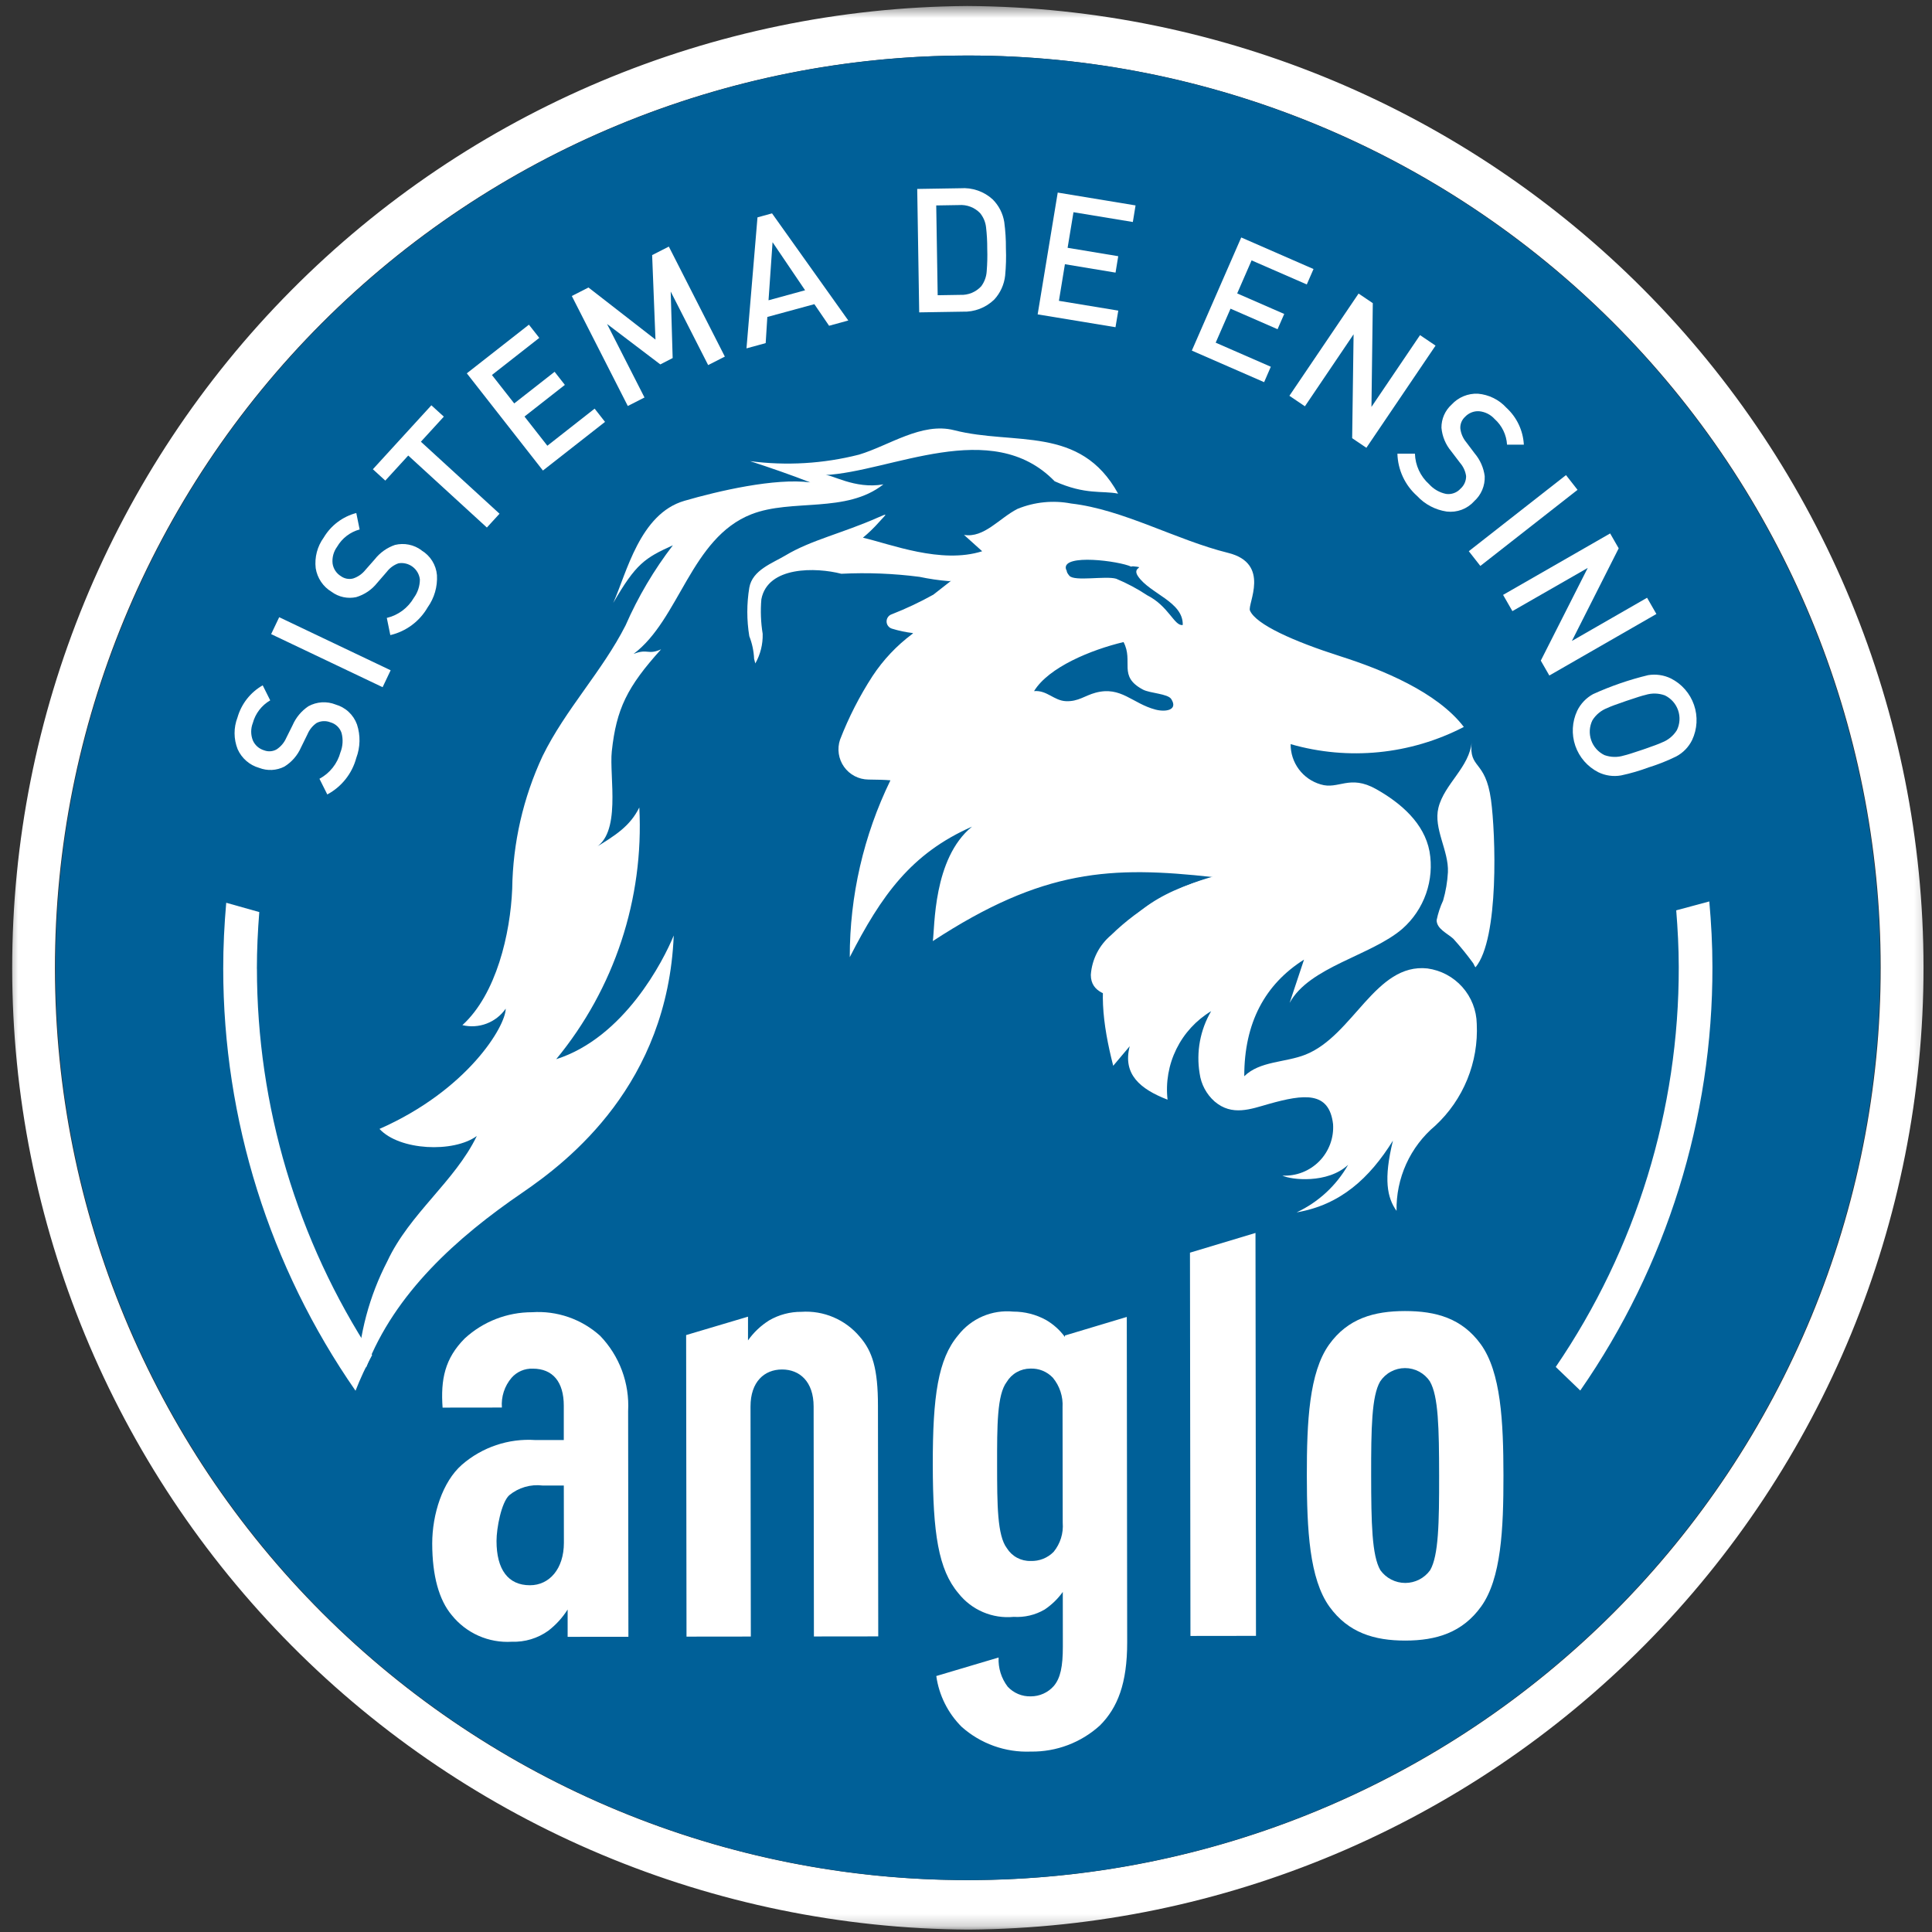 <svg width="161" height="161" viewBox="0 0 161 161" fill="none" xmlns="http://www.w3.org/2000/svg">
<rect x="0" y="0" width="161" height="161" fill="#333333" stroke="none"/>
<mask id="mask0_14_6" style="mask-type:luminance" maskUnits="userSpaceOnUse" x="0" y="0" width="161" height="161">
<path d="M160.803 0.5H0.5V160.804H160.803V0.5Z" fill="white"/>
</mask>
<g mask="url(#mask0_14_6)">
<path d="M80.654 4.628C100.817 4.616 120.159 12.614 134.425 26.862C148.691 41.111 156.712 60.443 156.724 80.606C156.736 100.769 148.738 120.111 134.49 134.377C120.241 148.642 100.909 156.664 80.746 156.676H80.646C60.483 156.688 41.142 148.689 26.876 134.441C12.61 120.192 4.589 100.859 4.578 80.697C4.566 60.534 12.564 41.192 26.813 26.926C41.062 12.661 60.394 4.64 80.557 4.628H80.654ZM80.654 0.5H80.554C59.395 0.662 39.158 9.185 24.258 24.209C9.358 39.233 1.003 59.54 1.016 80.7C1.029 101.86 9.409 122.156 24.328 137.161C39.247 152.167 59.495 160.664 80.654 160.8H80.754C101.913 160.638 122.15 152.116 137.051 137.092C151.951 122.068 160.306 101.762 160.293 80.602C160.281 59.442 151.901 39.146 136.982 24.14C122.064 9.134 101.817 0.636 80.657 0.5" fill="white"/>
<path d="M80.651 4.627C65.615 4.627 50.916 9.086 38.414 17.439C25.912 25.793 16.168 37.666 10.414 51.558C4.66 65.449 3.154 80.735 6.088 95.482C9.021 110.229 16.262 123.776 26.893 134.408C37.526 145.04 51.072 152.281 65.819 155.214C80.566 158.148 95.852 156.642 109.743 150.888C123.635 145.134 135.508 135.39 143.862 122.888C152.216 110.386 156.675 95.688 156.675 80.652C156.675 60.489 148.665 41.152 134.408 26.895C120.151 12.637 100.814 4.627 80.651 4.627Z" fill="#006098"/>
<path d="M142.702 80.571C142.702 78.733 142.602 76.918 142.442 75.12L139.685 75.861C139.811 77.418 139.894 78.986 139.896 80.574C139.923 92.466 136.349 104.088 129.645 113.911L131.689 115.878C138.885 105.512 142.729 93.189 142.702 80.571Z" fill="white"/>
<path d="M21.407 80.725C21.407 79.135 21.484 77.566 21.607 76.006C20.656 75.74 19.736 75.48 18.852 75.23C18.694 77.043 18.599 78.875 18.602 80.73C18.607 93.301 22.454 105.571 29.627 115.895C30.026 114.875 30.488 113.881 31.011 112.919C24.752 103.349 21.416 92.162 21.411 80.727" fill="white"/>
<path d="M27.963 58.711C28.371 58.826 28.746 59.036 29.056 59.324C29.367 59.613 29.604 59.971 29.748 60.37C30.048 61.28 30.027 62.265 29.69 63.162C29.517 63.807 29.213 64.41 28.797 64.933C28.382 65.457 27.863 65.889 27.274 66.204L26.621 64.898C27.047 64.669 27.422 64.356 27.722 63.978C28.023 63.6 28.243 63.164 28.369 62.698C28.572 62.183 28.605 61.616 28.463 61.081C28.393 60.867 28.271 60.674 28.108 60.519C27.945 60.364 27.746 60.251 27.529 60.192C27.346 60.119 27.149 60.087 26.952 60.096C26.756 60.105 26.563 60.156 26.387 60.246C26.049 60.479 25.784 60.805 25.626 61.184L25.085 62.284C24.797 62.946 24.313 63.504 23.698 63.884C23.375 64.049 23.021 64.143 22.66 64.162C22.298 64.18 21.936 64.121 21.598 63.99C21.203 63.878 20.838 63.68 20.528 63.411C20.218 63.142 19.971 62.808 19.804 62.433C19.466 61.584 19.462 60.638 19.792 59.786C20.115 58.654 20.869 57.694 21.892 57.111L22.518 58.364C21.806 58.776 21.285 59.454 21.069 60.248C20.887 60.714 20.887 61.232 21.069 61.698C21.156 61.897 21.285 62.075 21.449 62.219C21.612 62.362 21.805 62.468 22.013 62.529C22.181 62.593 22.362 62.619 22.541 62.605C22.721 62.591 22.895 62.538 23.051 62.449C23.403 62.217 23.681 61.889 23.851 61.503L24.379 60.443C24.658 59.797 25.117 59.245 25.702 58.853C26.046 58.664 26.427 58.553 26.818 58.528C27.21 58.503 27.602 58.566 27.966 58.71" fill="white"/>
<path d="M23.266 51.434L22.595 52.843L31.884 57.266L32.554 55.857L23.266 51.434Z" fill="white"/>
<path d="M35.123 45.865C35.487 46.082 35.794 46.382 36.018 46.741C36.242 47.1 36.378 47.507 36.413 47.929C36.468 48.885 36.195 49.831 35.639 50.611C35.306 51.189 34.858 51.693 34.323 52.091C33.788 52.489 33.176 52.773 32.527 52.925L32.234 51.493C32.703 51.382 33.144 51.177 33.531 50.89C33.917 50.603 34.241 50.24 34.483 49.824C34.811 49.378 34.989 48.839 34.99 48.285C34.966 48.078 34.9 47.878 34.796 47.697C34.692 47.516 34.553 47.358 34.386 47.232C34.219 47.106 34.029 47.016 33.826 46.966C33.624 46.916 33.413 46.908 33.207 46.942C32.82 47.078 32.482 47.325 32.233 47.651L31.433 48.574C30.986 49.139 30.377 49.553 29.687 49.76C29.334 49.836 28.968 49.837 28.614 49.761C28.261 49.685 27.927 49.535 27.636 49.32C27.284 49.109 26.983 48.824 26.754 48.484C26.525 48.144 26.373 47.758 26.309 47.353C26.202 46.445 26.442 45.531 26.98 44.792C27.582 43.783 28.555 43.05 29.691 42.751L29.97 44.122C29.177 44.337 28.502 44.856 28.09 45.567C27.795 45.971 27.661 46.47 27.716 46.967C27.748 47.182 27.827 47.387 27.947 47.568C28.067 47.749 28.226 47.902 28.411 48.015C28.556 48.12 28.723 48.191 28.899 48.224C29.075 48.258 29.257 48.251 29.43 48.206C29.831 48.073 30.184 47.827 30.447 47.498L31.227 46.612C31.661 46.058 32.246 45.641 32.911 45.412C33.291 45.318 33.687 45.309 34.07 45.387C34.453 45.464 34.815 45.625 35.128 45.859" fill="white"/>
<path d="M36.986 34.72L35.074 36.81L41.627 42.81L40.573 43.961L34.02 37.961L32.108 40.05L31.073 39.104L35.947 33.775L36.986 34.72Z" fill="white"/>
<path d="M50.419 35.157L45.244 39.211L38.901 31.111L44.076 27.057L44.941 28.157L40.994 31.249L42.852 33.619L46.217 30.983L47.072 32.074L43.707 34.711L45.613 37.145L49.552 34.054L50.419 35.157Z" fill="white"/>
<path d="M60.404 29.716L59.013 30.424L55.892 24.296L56.055 29.838L55.026 30.367L50.587 26.997L53.708 33.124L52.317 33.833L47.651 24.667L49.04 23.959L54.623 28.298L54.345 21.258L55.736 20.549L60.404 29.716Z" fill="white"/>
<path d="M70.691 26.708L69.091 27.147L67.863 25.347L63.944 26.413L63.807 28.592L62.207 29.031L63.124 18.113L64.336 17.781L70.691 26.708ZM67.091 24.189L64.38 20.183L64.044 25.024L67.091 24.189Z" fill="white"/>
<path d="M83.826 20.697C83.856 21.454 83.834 22.213 83.762 22.967C83.68 23.712 83.362 24.41 82.855 24.962C82.506 25.3 82.092 25.565 81.638 25.738C81.184 25.912 80.699 25.992 80.213 25.973L76.6 26.031L76.435 15.745L80.046 15.687C80.531 15.652 81.018 15.716 81.477 15.875C81.937 16.034 82.359 16.285 82.719 16.612C83.234 17.124 83.573 17.786 83.688 18.503C83.785 19.23 83.832 19.963 83.826 20.697ZM82.27 20.722C82.273 20.124 82.24 19.526 82.17 18.932C82.121 18.499 81.947 18.09 81.67 17.754C81.443 17.521 81.168 17.341 80.864 17.226C80.56 17.111 80.234 17.064 79.91 17.089L78.019 17.12L78.14 24.603L80.033 24.572C80.357 24.587 80.681 24.53 80.981 24.406C81.281 24.282 81.55 24.094 81.77 23.855C82.042 23.487 82.201 23.048 82.226 22.591C82.276 21.969 82.291 21.345 82.27 20.722Z" fill="white"/>
<path d="M92.958 27.267L86.471 26.198L88.144 16.048L94.63 17.118L94.403 18.5L89.457 17.684L88.967 20.65L93.186 21.35L92.962 22.718L88.743 22.018L88.243 25.069L93.19 25.885L92.958 27.267Z" fill="white"/>
<path d="M105.344 31.847L99.319 29.217L103.436 19.789L109.46 22.42L108.899 23.704L104.299 21.698L103.099 24.452L107.019 26.163L106.464 27.434L102.544 25.723L101.307 28.556L105.901 30.562L105.344 31.847Z" fill="white"/>
<path d="M113.865 37.316L112.68 36.516L112.799 27.858L108.743 33.858L107.45 32.983L113.215 24.463L114.4 25.263L114.288 33.91L118.336 27.927L119.629 28.801L113.865 37.316Z" fill="white"/>
<path d="M122.845 41.774C122.56 42.088 122.205 42.33 121.808 42.479C121.411 42.627 120.984 42.679 120.563 42.63C119.615 42.491 118.743 42.033 118.091 41.33C117.592 40.886 117.188 40.344 116.906 39.738C116.624 39.132 116.469 38.475 116.451 37.807H117.912C117.926 38.289 118.038 38.764 118.242 39.202C118.446 39.639 118.736 40.031 119.096 40.352C119.466 40.764 119.959 41.047 120.501 41.159C120.724 41.192 120.951 41.169 121.162 41.092C121.374 41.016 121.563 40.888 121.713 40.721C121.86 40.59 121.977 40.429 122.057 40.249C122.137 40.069 122.177 39.874 122.175 39.677C122.119 39.27 121.945 38.888 121.675 38.577L120.933 37.601C120.468 37.048 120.185 36.365 120.121 35.645C120.118 35.282 120.191 34.923 120.336 34.591C120.482 34.259 120.696 33.961 120.965 33.718C121.242 33.415 121.582 33.176 121.961 33.019C122.34 32.862 122.749 32.79 123.159 32.808C124.07 32.886 124.918 33.304 125.534 33.98C126.402 34.775 126.923 35.879 126.987 37.054H125.587C125.537 36.233 125.164 35.465 124.55 34.917C124.214 34.544 123.75 34.312 123.25 34.268C123.033 34.256 122.816 34.292 122.615 34.374C122.413 34.456 122.232 34.581 122.084 34.74C121.952 34.862 121.849 35.011 121.781 35.178C121.714 35.344 121.684 35.524 121.694 35.703C121.743 36.122 121.912 36.518 122.181 36.843L122.894 37.789C123.348 38.327 123.637 38.985 123.726 39.683C123.742 40.075 123.672 40.466 123.519 40.827C123.366 41.189 123.135 41.512 122.842 41.773" fill="white"/>
<path d="M130.5 39.592L122.4 45.934L123.362 47.162L131.461 40.82L130.5 39.592Z" fill="white"/>
<path d="M129.111 56.293L128.399 55.053L132.311 47.327L126.033 50.927L125.257 49.574L134.179 44.453L134.891 45.694L130.991 53.413L137.256 49.813L138.033 51.166L129.111 56.293Z" fill="white"/>
<path d="M137.424 63.936C136.665 64.222 135.885 64.45 135.091 64.618C134.448 64.733 133.785 64.64 133.197 64.354C132.295 63.897 131.606 63.106 131.277 62.15C130.948 61.194 131.004 60.147 131.433 59.231C131.72 58.642 132.183 58.157 132.757 57.843C134.234 57.172 135.771 56.642 137.348 56.262C137.995 56.157 138.659 56.254 139.248 56.541C140.15 56.998 140.839 57.788 141.168 58.745C141.498 59.701 141.442 60.747 141.012 61.663C140.726 62.251 140.261 62.732 139.683 63.038C138.955 63.395 138.2 63.696 137.426 63.938M136.918 62.463C137.747 62.178 138.27 61.982 138.488 61.876C139.007 61.68 139.446 61.319 139.739 60.849C139.865 60.593 139.938 60.315 139.956 60.03C139.974 59.746 139.935 59.461 139.842 59.191C139.749 58.922 139.604 58.673 139.415 58.46C139.225 58.247 138.996 58.073 138.739 57.949C138.219 57.759 137.651 57.745 137.122 57.91C136.884 57.961 136.351 58.128 135.522 58.41C134.693 58.692 134.17 58.888 133.952 58.997C133.434 59.193 132.994 59.554 132.701 60.024C132.576 60.28 132.502 60.558 132.484 60.843C132.467 61.127 132.506 61.412 132.599 61.682C132.691 61.951 132.837 62.2 133.026 62.413C133.215 62.626 133.445 62.8 133.701 62.924C134.222 63.113 134.789 63.126 135.318 62.962C135.556 62.911 136.089 62.745 136.918 62.463Z" fill="white"/>
<path d="M122.645 61.785C122.48 63.934 120.361 65.314 119.868 67.315C119.439 69.055 120.74 70.89 120.66 72.684C120.617 73.483 120.482 74.274 120.26 75.042C120.016 75.566 119.834 76.117 119.719 76.683C119.727 77.408 120.6 77.77 121.112 78.232C121.682 78.862 122.219 79.521 122.721 80.207C122.833 80.327 122.84 80.49 122.961 80.607C124.944 78.236 124.633 69.447 124.25 66.655C123.783 63.255 122.395 64.142 122.638 61.843" fill="white"/>
<path d="M93.172 41.13C90.015 35.4 84.541 37.14 79.512 35.851C76.812 35.159 74.069 37.144 71.584 37.886C68.618 38.642 65.536 38.826 62.501 38.428C64.074 38.935 66.001 39.602 67.517 40.199C64.582 39.815 59.849 40.916 57.032 41.735C53.314 42.817 52.222 47.749 51.104 50.241C52.994 46.976 53.734 46.498 56.073 45.441C54.494 47.497 53.171 49.737 52.132 52.112C50.192 55.937 47.117 59.118 45.212 63.012C43.598 66.476 42.737 70.243 42.684 74.065C42.532 77.791 41.367 82.85 38.532 85.428C39.202 85.589 39.905 85.545 40.549 85.3C41.193 85.056 41.748 84.622 42.141 84.057C42.141 85.517 38.962 90.844 31.624 94.076C33.283 95.882 37.793 96.084 39.734 94.666C37.897 98.466 34.129 101.127 32.275 105.109C30.77 108.015 29.92 111.215 29.783 114.484C29.965 113.805 30.2 113.906 30.521 113.938C32.896 107.781 38.047 103.133 43.532 99.387C47.449 96.712 55.632 90.328 56.145 77.957C55.285 80.057 52.021 86.462 46.35 88.266C51.2 82.385 53.67 74.902 53.276 67.29C52.513 68.818 51.365 69.583 49.455 70.729C51.843 69.583 50.755 64.712 50.983 62.61C51.365 59.075 52.261 57.242 55.091 54.11C53.971 54.61 54.007 54.023 52.799 54.492C56.622 51.626 57.574 44.831 62.617 42.855C65.982 41.536 70.517 42.812 73.617 40.363C71.212 40.793 69.249 39.477 68.717 39.59C74.217 39.333 82.634 34.69 87.888 40.106C90.466 41.265 91.865 40.869 93.172 41.137" fill="white"/>
<path d="M101.512 73.309C101.521 73.267 101.519 73.223 101.505 73.182C101.492 73.141 101.468 73.104 101.436 73.075C101.404 73.045 101.366 73.025 101.323 73.016C101.281 73.006 101.237 73.007 101.196 73.02C97.954 73.896 94.99 75.587 92.586 77.931C92.098 78.341 91.697 78.846 91.407 79.415C91.118 79.983 90.946 80.605 90.902 81.241C90.907 82.741 92.368 82.974 93.483 83.207C93.682 83.256 93.892 83.239 94.081 83.159C94.269 83.079 94.427 82.94 94.531 82.762C94.634 82.585 94.677 82.379 94.653 82.175C94.63 81.972 94.541 81.781 94.4 81.632C93.145 80.199 100.736 75.692 101.75 75.088C101.909 74.987 102.036 74.842 102.115 74.671C102.194 74.5 102.223 74.31 102.198 74.123C102.173 73.936 102.095 73.76 101.974 73.616C101.852 73.472 101.692 73.365 101.512 73.309Z" fill="white"/>
<path d="M118.957 80.704C114.618 80.23 112.777 86.304 108.789 87.887C107.089 88.559 104.989 88.409 103.689 89.687C103.681 85.25 105.404 82.03 108.669 79.967L107.469 83.575C109.112 80.556 114.269 79.641 116.869 77.395C117.766 76.604 118.444 75.596 118.839 74.467C119.234 73.339 119.333 72.128 119.126 70.95C118.686 68.608 116.761 66.934 114.685 65.763C112.451 64.503 111.543 65.834 110.045 65.363C109.321 65.152 108.686 64.71 108.237 64.106C107.787 63.501 107.547 62.766 107.553 62.012C112.37 63.398 117.535 62.885 121.986 60.579C119.765 57.671 115.193 55.806 111.707 54.693C107.807 53.449 104.661 52.04 104.164 50.88C103.934 50.345 105.934 46.962 102.341 46.073C98.009 45.001 93.617 42.461 89.259 41.959C87.759 41.672 86.208 41.828 84.794 42.406C83.281 43.172 82.007 44.856 80.334 44.574L81.849 45.937C78.425 47.026 74.209 45.337 71.91 44.808C72.38 44.419 72.82 43.995 73.226 43.539C73.839 42.85 74.089 42.717 73.204 43.109C70.189 44.445 67.604 44.997 65.465 46.28C64.376 46.933 62.698 47.5 62.442 48.971C62.221 50.31 62.221 51.677 62.442 53.016C62.678 53.618 62.814 54.254 62.842 54.9C62.877 55.029 62.906 55.159 62.942 55.287C63.369 54.535 63.581 53.681 63.556 52.817C63.401 51.866 63.364 50.9 63.447 49.94C63.972 47.17 68.002 47.268 70.111 47.814C72.286 47.705 74.467 47.791 76.627 48.071C77.424 48.239 78.23 48.358 79.042 48.425C79.111 48.428 79.181 48.422 79.248 48.406L77.782 49.553C76.667 50.174 75.511 50.72 74.322 51.186C74.194 51.226 74.083 51.306 74.004 51.414C73.924 51.522 73.882 51.652 73.882 51.786C73.882 51.92 73.924 52.05 74.004 52.158C74.083 52.266 74.194 52.346 74.322 52.386C74.899 52.564 75.492 52.689 76.092 52.758C76.072 52.781 76.051 52.803 76.03 52.825C74.724 53.798 73.598 54.992 72.702 56.353C71.623 58.019 70.718 59.792 70.002 61.644C69.876 62.02 69.841 62.421 69.899 62.814C69.957 63.206 70.107 63.58 70.337 63.903C70.567 64.227 70.871 64.491 71.222 64.675C71.574 64.859 71.964 64.957 72.361 64.962C73.072 64.97 73.754 64.983 74.203 65.026C71.967 69.616 70.808 74.656 70.814 79.762C73.451 74.615 75.93 71.121 80.999 68.887C77.734 71.55 77.91 77.318 77.734 78.424C86.931 72.407 92.602 72.153 101.102 73.094C91.222 75.671 90.964 81.771 92.768 88.816L94.143 87.184C93.533 89.532 95.034 90.765 97.296 91.639C97.132 90.191 97.388 88.726 98.032 87.418C98.676 86.111 99.682 85.016 100.93 84.263C100.014 85.826 99.674 87.661 99.969 89.449C100.091 90.352 100.532 91.182 101.214 91.787C102.674 93.039 104.239 92.418 105.725 91.999C108.661 91.173 110.767 90.911 111.089 93.681C111.126 94.248 111.043 94.816 110.844 95.348C110.646 95.881 110.338 96.365 109.939 96.77C109.541 97.174 109.061 97.49 108.532 97.696C108.002 97.903 107.435 97.994 106.868 97.966C107.577 98.321 110.635 98.666 112.345 97.066C111.36 98.801 109.859 100.187 108.051 101.031C111.694 100.412 114.127 98.189 116.079 95.051C115.286 98.28 115.594 99.813 116.379 100.906C116.353 99.558 116.629 98.221 117.186 96.993C117.744 95.766 118.569 94.678 119.602 93.811C120.764 92.735 121.676 91.417 122.273 89.951C122.871 88.484 123.141 86.905 123.063 85.323C123.042 84.189 122.616 83.101 121.862 82.254C121.108 81.406 120.077 80.857 118.953 80.704M96.283 59.131C94.354 58.62 93.421 57.162 91.306 57.723C90.406 57.962 89.853 58.479 88.823 58.431C87.818 58.384 87.251 57.501 86.171 57.593C87.392 55.593 90.942 54.145 93.629 53.505C94.488 55.138 93.129 56.35 95.252 57.469C95.832 57.775 97.316 57.804 97.604 58.253C98.189 59.168 97.155 59.362 96.283 59.131ZM95.583 49.595C94.771 49.059 93.911 48.601 93.013 48.227C92.127 47.97 89.53 48.474 89.113 47.979C88.954 47.788 88.889 47.656 88.895 47.566C88.864 47.513 88.84 47.457 88.823 47.398C88.549 46.127 93.268 46.752 94.264 47.219C94.313 47.2 94.366 47.19 94.419 47.191C95.592 47.309 94.283 47.207 94.833 48.02C95.833 49.49 98.615 50.141 98.563 52.082C97.863 52.206 97.403 50.507 95.58 49.596" fill="white"/>
<path d="M47.303 136.402V134.126C46.873 134.807 46.326 135.407 45.687 135.898C44.804 136.529 43.738 136.85 42.654 136.812C41.702 136.871 40.75 136.7 39.878 136.314C39.007 135.927 38.24 135.337 37.644 134.593C36.58 133.33 36.022 131.308 36.018 128.628C36.018 126.2 36.872 123.484 38.488 122.066C40.175 120.598 42.374 119.856 44.605 120.003H46.982V117.137C46.982 115.164 46.068 114.053 44.399 114.055C44.066 114.042 43.734 114.103 43.428 114.235C43.122 114.367 42.849 114.565 42.63 114.816C42.044 115.503 41.754 116.395 41.824 117.295L36.882 117.301C36.714 114.965 37.066 113.201 38.732 111.533C40.262 110.127 42.265 109.349 44.343 109.352C45.371 109.283 46.403 109.422 47.376 109.759C48.349 110.097 49.245 110.627 50.01 111.317C50.808 112.146 51.427 113.13 51.829 114.208C52.23 115.287 52.406 116.436 52.344 117.585L52.367 136.399L47.303 136.402ZM46.984 123.793H45.214C44.72 123.733 44.218 123.774 43.741 123.913C43.263 124.053 42.818 124.288 42.434 124.605C41.777 125.213 41.375 127.354 41.377 128.415C41.377 130.793 42.342 132.106 44.163 132.104C45.781 132.104 46.993 130.736 46.991 128.56L46.984 123.793Z" fill="white"/>
<path d="M123.43 133.876C121.865 136.052 119.692 136.712 117.112 136.715C114.532 136.718 112.357 136.063 110.787 133.891C109.115 131.567 108.908 127.47 108.903 122.97C108.898 118.47 109.095 114.37 110.761 112.044C112.326 109.867 114.5 109.257 117.079 109.254C119.658 109.251 121.834 109.854 123.404 112.028C125.076 114.352 125.283 118.448 125.288 122.949C125.293 127.45 125.097 131.55 123.43 133.876ZM119.159 115.117C118.932 114.775 118.623 114.495 118.261 114.301C117.899 114.107 117.495 114.006 117.084 114.007C116.674 114.007 116.27 114.109 115.908 114.304C115.546 114.498 115.239 114.78 115.012 115.122C114.305 116.336 114.258 119.017 114.263 122.962C114.268 126.907 114.322 129.638 115.031 130.85C115.268 131.179 115.579 131.446 115.94 131.631C116.3 131.816 116.7 131.912 117.105 131.912C117.51 131.912 117.909 131.816 118.27 131.631C118.63 131.446 118.941 131.179 119.178 130.85C119.884 129.636 119.932 126.904 119.927 122.96C119.922 119.016 119.868 116.335 119.158 115.122" fill="white"/>
<path d="M104.665 136.322L99.204 136.329L99.164 104.389L104.624 102.746L104.665 136.322Z" fill="white"/>
<path d="M88.743 111.292V111.415C88.322 110.841 87.788 110.36 87.173 110.001C86.337 109.54 85.397 109.3 84.442 109.301C83.57 109.214 82.691 109.349 81.886 109.695C81.082 110.041 80.378 110.586 79.842 111.279C78.176 113.254 77.724 116.339 77.732 122.053C77.74 127.767 78.198 130.802 79.868 132.772C80.409 133.459 81.115 134 81.919 134.343C82.724 134.687 83.602 134.823 84.473 134.739C85.374 134.796 86.271 134.584 87.051 134.129C87.64 133.735 88.153 133.238 88.566 132.661L88.571 137.212C88.571 138.881 88.371 139.842 87.817 140.5C87.577 140.772 87.282 140.99 86.95 141.139C86.619 141.288 86.26 141.364 85.897 141.363C85.537 141.374 85.179 141.308 84.847 141.168C84.516 141.029 84.217 140.82 83.973 140.556C83.442 139.86 83.175 138.999 83.217 138.125L78.024 139.669C78.249 141.271 78.989 142.756 80.134 143.899C81.716 145.311 83.784 146.051 85.902 145.965C88.031 145.996 90.091 145.216 91.665 143.783C93.129 142.314 93.936 140.29 93.932 136.852L93.899 109.745L88.743 111.292ZM88.56 126.892C88.631 127.769 88.36 128.639 87.804 129.32C87.555 129.573 87.255 129.772 86.924 129.903C86.594 130.034 86.239 130.094 85.884 130.08C85.491 130.091 85.102 129.999 84.756 129.813C84.41 129.628 84.118 129.354 83.91 129.021C83.1 127.96 83.096 125.381 83.092 122.094C83.088 118.807 83.085 116.227 83.892 115.164C84.097 114.824 84.385 114.543 84.731 114.347C85.076 114.152 85.466 114.049 85.863 114.049C86.211 114.034 86.558 114.094 86.88 114.224C87.203 114.355 87.494 114.553 87.734 114.805C88.309 115.498 88.6 116.384 88.546 117.283L88.56 126.892Z" fill="white"/>
<path d="M71.638 111.385C71.048 110.683 70.3 110.13 69.456 109.771C68.612 109.411 67.695 109.256 66.78 109.318C65.84 109.313 64.915 109.558 64.101 110.029C63.407 110.463 62.806 111.031 62.334 111.7V109.727H62.319L57.178 111.256L57.209 136.385L62.569 136.379L62.543 117.211C62.543 115.137 63.702 114.125 65.169 114.123C66.636 114.121 67.8 115.131 67.802 117.205L67.826 136.372L73.187 136.366L73.163 117.148C73.163 114.064 72.702 112.598 71.638 111.385Z" fill="white"/>
</g>
</svg>
